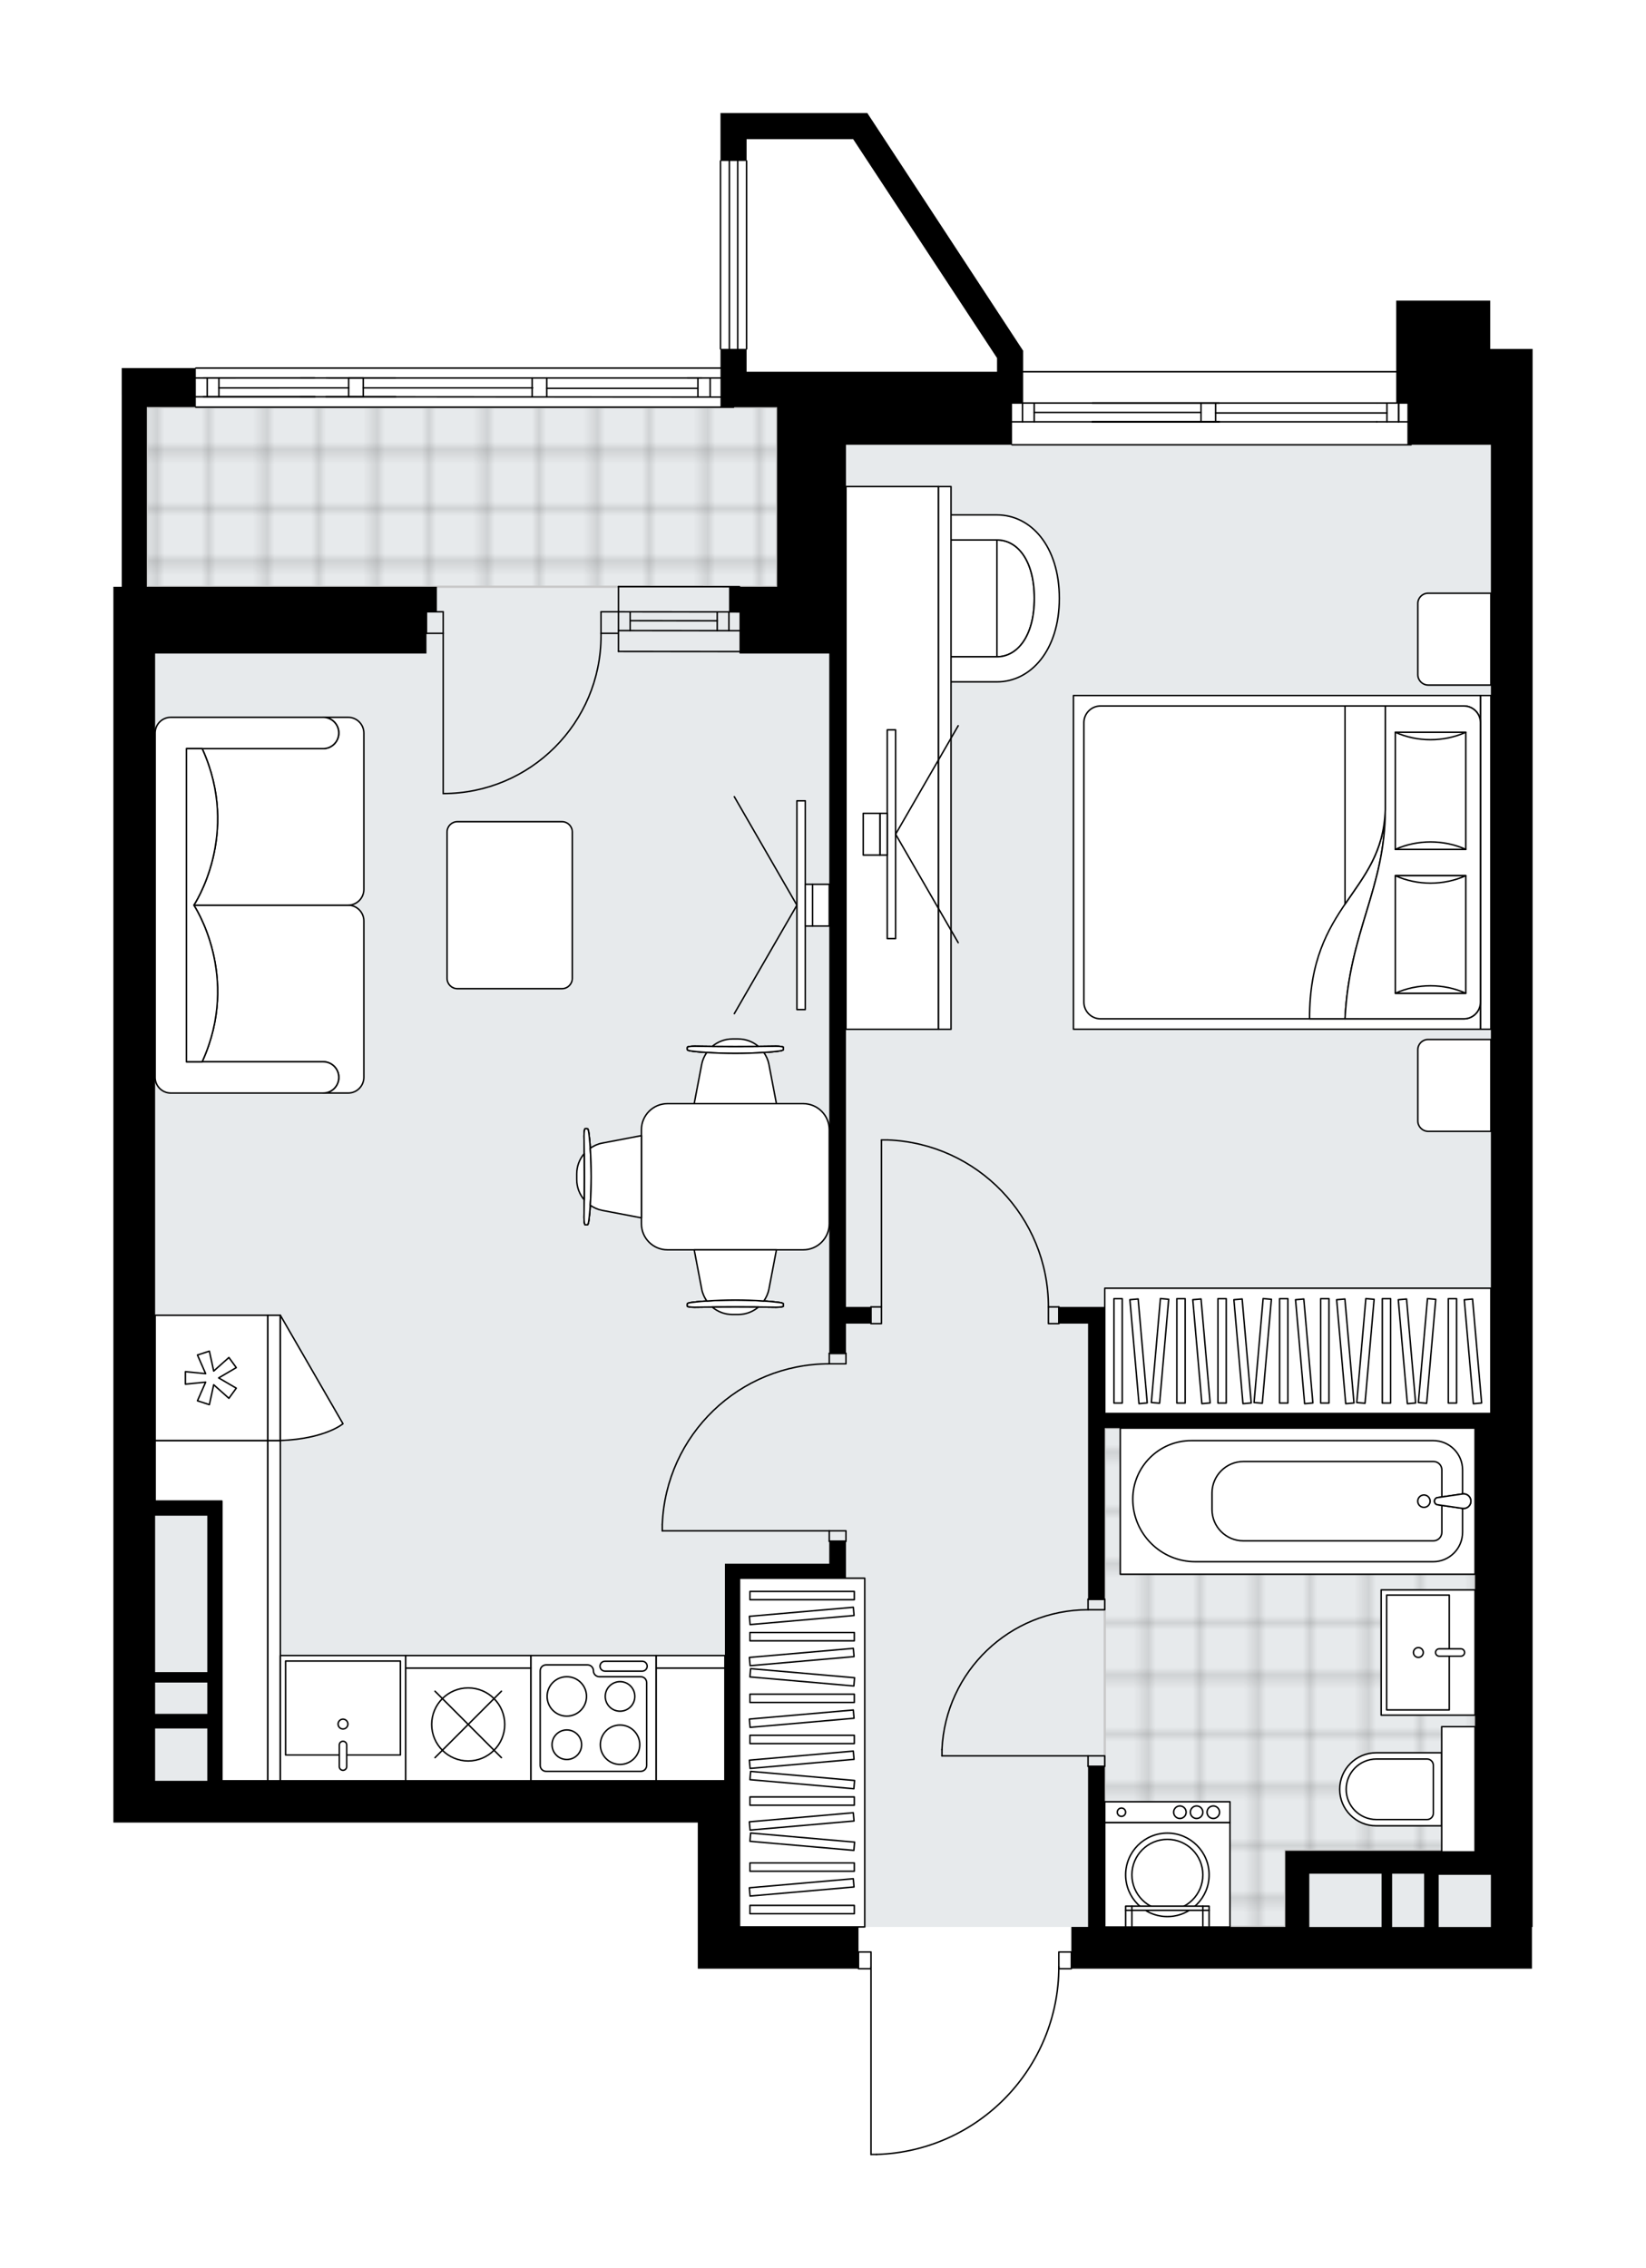 <svg xmlns="http://www.w3.org/2000/svg" xmlns:xlink="http://www.w3.org/1999/xlink" height="2000px" id="Layer_1" style="enable-background:new 0 0 1451.65 2000;" version="1.1" viewBox="0 0 1451.65 2000" width="1451.65px" x="0px" y="0px" xml:space="preserve">
<style type="text/css">
	.st0{fill:none;}
	.st1{opacity:0.25;fill:none;stroke:#010101;stroke-width:0.4;stroke-miterlimit:10;}
	.st2{fill:#FFFFFF;}
	.st3{fill:#E7EAEC;}
	.st4{fill:url(#SVGID_1_);stroke:#C8C8C8;stroke-width:2;stroke-linecap:round;stroke-linejoin:round;stroke-miterlimit:10;}
	
		.st5{fill:url(#SVGID_00000000223840089197860690000015152035301356287155_);stroke:#C8C8C8;stroke-width:2;stroke-linecap:round;stroke-linejoin:round;stroke-miterlimit:10;}
	.st6{fill:none;stroke:#000000;stroke-width:1.3;stroke-linecap:round;stroke-linejoin:round;stroke-miterlimit:10;}
	.st7{fill:#FFFFFF;stroke:#000000;stroke-width:1.3;stroke-linecap:round;stroke-linejoin:round;stroke-miterlimit:10;}
	.st8{font-family: 'Arial-BoldMT','Arial'; font-weight:bold;}
	.st9{font-size:96.474px;}
	.st10{font-size:81.632px;}
	.st11{font-family: 'ArialMT','Arial';}
	.st12{font-size:40px;}
</style>
<pattern height="14.57" id="New_Pattern_Swatch_2" patternUnits="userSpaceOnUse" style="overflow:visible;" viewBox="7.49 -22.06 14.57 14.57" width="14.57" x="2962.03" y="-1435.02">
	<g>
		<rect class="st0" height="14.57" width="14.57" x="7.49" y="-22.06" />
		<g>
			<rect class="st1" height="7.29" width="7.29" x="14.77" y="-7.49" />
		</g>
		<g>
			<rect class="st1" height="7.29" width="7.29" x="0.2" y="-7.49" />
		</g>
		<g>
			<rect class="st1" height="7.29" width="7.29" x="22.06" y="-14.77" />
		</g>
		<g>
			<rect class="st1" height="7.29" width="7.29" x="7.49" y="-14.77" />
			<rect class="st1" height="7.29" width="7.29" x="14.77" y="-22.06" />
		</g>
		<g>
			<rect class="st1" height="7.29" width="7.29" x="0.2" y="-22.06" />
		</g>
		<g>
			<rect class="st1" height="7.29" width="7.29" x="22.06" y="-29.35" />
		</g>
		<g>
			<rect class="st1" height="7.29" width="7.29" x="7.49" y="-29.35" />
		</g>
	</g>
</pattern>
<path class="st2" d="M1351.65,307.66v47.71v36.82v0v1306.96  h-0.58v36.73H945.52v0c0,0.36-0.29,0.65-0.65,0.65h-10.42c-0.63,42.59-17.25,82.77-46.98,113.39  c-30.31,31.22-70.96,49.12-114.46,50.41c-0.01,0-0.01,0-0.02,0c0,0,0,0,0,0h-4.83c-0.36,0-0.65-0.29-0.65-0.65v-163.15h-10.39  c-0.36,0-0.65-0.29-0.65-0.65v0H652.2h-36.81v-128.85H100v-36.82V576.25v-36.81v-22.09h7.36V358.94h0V347.9h-0.01v-23.36h64.7  c0-0.36,0.29-0.65,0.65-0.65h462.72v-15.65h0c-0.36,0-0.65-0.29-0.65-0.65V141.94c0-0.36,0.29-0.65,0.65-0.65V99.7h20.52v-0.03  h94.35h14.55h0.06l2.99,4.55l134.43,205.02l0,0h0v17.88h329.04v-19.45v-42.6h82.9v42.6H1351.65z" id="background" />
<g id="floor">
	<polygon class="st3" points="1314.84,1699.06 1314.84,392.19 853.75,392.19 684.41,392.19 684.41,359.06 129.45,359.06    129.45,517.36 136.81,517.36 136.81,1570.21 652.2,1570.21 652.2,1699.06  " />
	
		<pattern id="SVGID_1_" patternTransform="matrix(0 6.549 -6.476 0 -39659.52 65777.734)" xlink:href="#New_Pattern_Swatch_2">
	</pattern>
	<polygon class="st4" points="129.45,359.06 129.45,517.36 685.34,517.36 685.34,359.06  " />
	
		<pattern id="SVGID_00000047763229886779917190000009934465272633499049_" patternTransform="matrix(0 6.549 -6.476 0 -39659.52 65777.734)" xlink:href="#New_Pattern_Swatch_2">
	</pattern>
	
		<polygon points="   1133.53,1631.76 1300.91,1631.76 1300.91,1259.23 974.32,1259.23 974.32,1487.55 974.32,1640.25 974.32,1699.06 1133.53,1699.06     " style="fill:url(#SVGID_00000047763229886779917190000009934465272633499049_);stroke:#C8C8C8;stroke-width:2;stroke-linecap:round;stroke-linejoin:round;stroke-miterlimit:10;" />
	<g id="LINE_00000158736458672376250200000000395391532181101714_">
		<line class="st6" x1="545.44" x2="652.18" y1="556" y2="556.1" />
	</g>
	<g id="LINE_00000159462313883377782020000012814052534004394915_">
		<line class="st6" x1="545.44" x2="652.18" y1="539.44" y2="539.54" />
	</g>
	<g id="LINE_00000014595529217910804200000001746995320685883536_">
		<line class="st6" x1="555.75" x2="632.53" y1="547.27" y2="547.36" />
	</g>
	<g id="LINE_00000147903712342969348800000001735392700834125992_">
		<line class="st6" x1="642.84" x2="642.84" y1="556.1" y2="539.54" />
	</g>
	<g id="LINE_00000128482467995173817660000004963978892940708749_">
		<line class="st6" x1="555.75" x2="555.75" y1="556" y2="539.44" />
	</g>
	<g id="LINE_00000150815292821361720590000010115292521363086269_">
		<line class="st6" x1="545.44" x2="652.18" y1="574.41" y2="574.51" />
	</g>
	<g id="LINE_00000039115946192282944660000012662668873470463911_">
		<line class="st6" x1="652.2" x2="545.46" y1="517.33" y2="517.24" />
	</g>
	<g id="LINE_00000050635251793190846440000016320246502499451033_">
		<line class="st6" x1="632.53" x2="632.53" y1="556.11" y2="539.55" />
	</g>
	<g id="LINE_00000142863978363622615810000008716049359224159644_">
		<line class="st6" x1="545.44" x2="545.46" y1="574.41" y2="517.24" />
	</g>
	<g id="LINE_00000029035301558473876610000008108291375889575576_">
		<line class="st6" x1="1244.46" x2="892.57" y1="392.19" y2="392.19" />
	</g>
	<g id="LINE_00000016779765727233189900000009997630583519173296_">
		<line class="st6" x1="1233.48" x2="1233.48" y1="371.94" y2="355.37" />
	</g>
	<g id="LINE_00000168106219811114299440000005203604016116869541_">
		<line class="st6" x1="901.77" x2="901.77" y1="371.94" y2="355.37" />
	</g>
	<g id="LINE_00000165224384180255318250000012317426567734672269_">
		<line class="st6" x1="1072.09" x2="1223.18" y1="364.12" y2="364.12" />
	</g>
	<g id="LINE_00000039826064146105700290000015350924073559413157_">
		<line class="st6" x1="912.08" x2="912.08" y1="355.37" y2="371.94" />
	</g>
	<g id="LINE_00000174572022076950248100000017533146023061859739_">
		<line class="st6" x1="1233.48" x2="1233.48" y1="371.94" y2="355.37" />
	</g>
	<g id="LINE_00000165192316272526124720000016795308313164212410_">
		<line class="st6" x1="1223.18" x2="1223.18" y1="355.37" y2="371.94" />
	</g>
	<g id="LINE_00000111902543302495045670000007200600697613345689_">
		<line class="st6" x1="1059.2" x2="1059.2" y1="371.94" y2="355.37" />
	</g>
	<g id="LINE_00000144320222670302078720000010912945738476373689_">
		<line class="st6" x1="1070.19" x2="1214.25" y1="355.37" y2="355.37" />
	</g>
	<g id="LINE_00000178892502984013104850000015930240964657600695_">
		<line class="st6" x1="1072.09" x2="1072.09" y1="355.37" y2="371.94" />
	</g>
	<g id="LINE_00000068658723305134584410000013573523542468603297_">
		<line class="st6" x1="1214.25" x2="1070.19" y1="371.94" y2="371.94" />
	</g>
	<g id="LINE_00000091004228348699532690000001618576001376490118_">
		<line class="st6" x1="892.57" x2="1237.09" y1="327.76" y2="327.76" />
	</g>
	<g id="LINE_00000045609866483331052020000007328250212039561359_">
		<line class="st6" x1="1075.33" x2="963.27" y1="355.37" y2="355.37" />
	</g>
	<g id="LINE_00000077324587885368705800000015860044798843229625_">
		<line class="st6" x1="963.27" x2="1075.33" y1="371.94" y2="371.94" />
	</g>
	<g id="LINE_00000092451948172819732890000004535721432152359060_">
		<line class="st6" x1="912.08" x2="1059.2" y1="363.66" y2="363.66" />
	</g>
	<g id="LWPOLYLINE_00000047760476520564956480000001484328624264796319_">
		<line class="st6" x1="1075.33" x2="892.57" y1="371.94" y2="371.94" />
	</g>
	<g id="LWPOLYLINE_00000080889973889753605230000004560768866505936307_">
		<line class="st6" x1="963.27" x2="1070.19" y1="371.94" y2="371.94" />
	</g>
	<g id="LWPOLYLINE_00000046332878402211952780000005535726679801054142_">
		<line class="st6" x1="1214.25" x2="1246.75" y1="371.94" y2="371.94" />
	</g>
	<g id="LWPOLYLINE_00000179633029831275508520000009018610022864490924_">
		<line class="st6" x1="1075.33" x2="892.57" y1="355.37" y2="355.37" />
	</g>
	<g id="LWPOLYLINE_00000100384857916185221270000002810666134463766931_">
		<line class="st6" x1="963.27" x2="1070.19" y1="355.37" y2="355.37" />
	</g>
	<g id="LWPOLYLINE_00000031176260963598875560000007828293444054326417_">
		<line class="st6" x1="1214.25" x2="1248.48" y1="355.37" y2="355.37" />
	</g>
	<g id="LINE_00000065753666995858377120000014575495901688067472_">
		<line class="st6" x1="646.93" x2="172.71" y1="359.06" y2="359.06" />
	</g>
	<g id="LINE_00000175294420173403166610000014262240075363094165_">
		<line class="st6" x1="635.75" x2="172.71" y1="324.55" y2="324.55" />
	</g>
	<g id="LINE_00000010273155755801184850000007264665468651154621_">
		<line class="st6" x1="182.75" x2="182.75" y1="349.86" y2="333.29" />
	</g>
	<g id="LINE_00000026879621917001656370000007689246901223029643_">
		<line class="st6" x1="320.37" x2="469.71" y1="342.03" y2="342.03" />
	</g>
	<g id="LINE_00000054952367760436797280000002914361072392817542_">
		<line class="st6" x1="193.06" x2="307.48" y1="342.04" y2="342.03" />
	</g>
	<g id="LINE_00000039851063249761217770000003312419113364589996_">
		<line class="st6" x1="193.06" x2="193.06" y1="333.29" y2="349.86" />
	</g>
	<g id="LINE_00000157286006159873585690000005928644823828788096_">
		<line class="st6" x1="307.48" x2="307.48" y1="349.85" y2="333.29" />
	</g>
	<g id="LINE_00000106139369608638425300000008354295376112923534_">
		<line class="st6" x1="307.48" x2="320.37" y1="333.29" y2="333.29" />
	</g>
	<g id="LINE_00000023268955269438558270000003116475700939561145_">
		<line class="st6" x1="320.37" x2="320.37" y1="333.29" y2="349.85" />
	</g>
	<g id="LINE_00000062179226479546818570000007285687953814019721_">
		<line class="st6" x1="469.33" x2="469.33" y1="349.85" y2="333.29" />
	</g>
	<g id="LINE_00000026863080721180206320000009888020689560383632_">
		<line class="st6" x1="482.21" x2="482.21" y1="333.29" y2="349.85" />
	</g>
	<g id="LINE_00000072278564879834900820000016022786802370785680_">
		<line class="st6" x1="320.37" x2="307.48" y1="349.85" y2="349.85" />
	</g>
	<g id="LINE_00000156552677264351897100000008226744628723819964_">
		<line class="st6" x1="264.97" x2="277.86" y1="333.28" y2="333.28" />
	</g>
	<g id="LINE_00000088104632813890234520000016742852714374270864_">
		<line class="st6" x1="277.86" x2="264.97" y1="349.85" y2="349.85" />
	</g>
	<g id="LWPOLYLINE_00000021803579692691482430000013436698286306833848_">
		<line class="st6" x1="277.16" x2="170.31" y1="349.85" y2="349.86" />
	</g>
	<g id="LWPOLYLINE_00000081645348797963565550000006786388581728965252_">
		<line class="st6" x1="179.48" x2="348.94" y1="349.85" y2="349.86" />
	</g>
	<g id="LWPOLYLINE_00000016053609565515614840000000071693102921413820_">
		<line class="st6" x1="287.6" x2="636.09" y1="349.86" y2="350.12" />
	</g>
	<g id="LWPOLYLINE_00000047055252099352609540000016700099172522870179_">
		<line class="st6" x1="277.16" x2="170.31" y1="333.28" y2="333.29" />
	</g>
	<g id="LWPOLYLINE_00000002353732726021380390000006990736078112423851_">
		<line class="st6" x1="179.48" x2="348.94" y1="333.28" y2="333.29" />
	</g>
	<g id="LWPOLYLINE_00000145040942082358751010000005572290898674114946_">
		<line class="st6" x1="287.6" x2="636.09" y1="333.29" y2="333.29" />
	</g>
	<g id="LINE_00000165929158781036050090000011555241721729467266_">
		<line class="st6" x1="606.12" x2="619" y1="333.29" y2="333.29" />
	</g>
	<g id="LINE_00000132072041351539783720000008180010443515795086_">
		<line class="st6" x1="615.5" x2="615.5" y1="333.29" y2="349.86" />
	</g>
	<g id="LINE_00000082361459072885905960000011918139496518805650_">
		<line class="st6" x1="626.31" x2="626.31" y1="333.44" y2="350.01" />
	</g>
	<line class="st6" x1="635.43" x2="635.43" y1="307.6" y2="141.94" />
	<line class="st6" x1="643.24" x2="643.24" y1="307.6" y2="141.94" />
	<line class="st6" x1="650.61" x2="650.61" y1="307.6" y2="141.94" />
	<line class="st6" x1="658.43" x2="658.43" y1="307.6" y2="141.94" />
	<line class="st6" x1="482.21" x2="615.55" y1="342.42" y2="342.42" />
	<g id="LWPOLYLINE_00000023250452856633714510000000082847202952347050_">
		<rect class="st6" height="14.73" width="11.04" x="933.82" y="1721.15" />
	</g>
	<g id="LWPOLYLINE_00000083769163586121580450000004967421697602590602_">
		<rect class="st6" height="14.73" width="11.04" x="757.12" y="1721.15" />
	</g>
	<g id="LWPOLYLINE_00000165946701334768043130000016033386861577313449_">
		<path class="st6" d="M772.99,1899.67c89.58-2.65,160.83-76.04,160.83-165.66" />
	</g>
	<g id="LINE_00000158747410335869486660000004677425519264323519_">
		<line class="st6" x1="768.16" x2="768.16" y1="1734.02" y2="1899.67" />
	</g>
	<g id="LINE_00000171706078322590183790000004904637046201652413_">
		<line class="st6" x1="768.16" x2="772.99" y1="1899.67" y2="1899.67" />
	</g>
	<g id="LWPOLYLINE_00000088826900615075877330000000314186150238918046_">
		<rect class="st6" height="9.2" width="14.73" x="959.59" y="1548.21" />
	</g>
	<g id="LWPOLYLINE_00000028289334841446723510000002171950500914754182_">
		<rect class="st6" height="9.2" width="14.73" x="959.59" y="1410.16" />
	</g>
	<g id="LINE_00000072257408047621250120000014543330441956273028_">
		<line class="st6" x1="959.59" x2="974.32" y1="1557.41" y2="1557.41" />
	</g>
	<g id="LINE_00000062875221094238035850000014024704530479061125_">
		<line class="st6" x1="959.59" x2="974.32" y1="1410.16" y2="1410.16" />
	</g>
	<g id="LINE_00000104708154302750239430000012331128834918149526_">
		<line class="st6" x1="959.59" x2="830.74" y1="1548.21" y2="1548.21" />
	</g>
	<g id="ARC_00000123426236720637700070000006197356088930196926_">
		<path class="st6" d="M830.74,1542.69c3.07-68.95,59.83-123.28,128.85-123.32" />
	</g>
	<g id="LINE_00000008859501590320131370000007428372704884470443_">
		<line class="st6" x1="830.74" x2="830.74" y1="1548.21" y2="1542.69" />
	</g>
	<g id="LWPOLYLINE_00000135667726125194163720000009141815421366887047_">
		<rect class="st6" height="9.2" width="14.73" x="731.35" y="1349.79" />
	</g>
	<g id="LWPOLYLINE_00000145776056364730034900000013035206729423664779_">
		<rect class="st6" height="9.2" width="14.73" x="731.35" y="1193.33" />
	</g>
	<g id="LINE_00000021095900991874189680000017372226901706339205_">
		<line class="st6" x1="731.35" x2="746.07" y1="1358.99" y2="1358.99" />
	</g>
	<g id="LINE_00000109748137128270129580000007354411278401480124_">
		<line class="st6" x1="731.35" x2="746.07" y1="1193.33" y2="1193.33" />
	</g>
	<g id="LINE_00000078730862045301131210000004924747626954844078_">
		<line class="st6" x1="731.35" x2="584.09" y1="1349.79" y2="1349.79" />
	</g>
	<g id="LINE_00000107590829454741138150000003403168206267690685_">
		<line class="st6" x1="584.09" x2="584.09" y1="1344.26" y2="1349.79" />
	</g>
	<g id="ARC_00000042014698156140794410000000942036145172310459_">
		<path class="st6" d="M584.09,1344.26c3.06-79.12,68.07-141.69,147.25-141.73" />
	</g>
	<g id="LWPOLYLINE_00000060724947415798547400000018375861973372414619_">
		<rect class="st6" height="14.73" width="9.2" x="768.16" y="1152.38" />
	</g>
	<g id="LWPOLYLINE_00000012434813195160543690000009855370696179409805_">
		<rect class="st6" height="14.73" width="9.2" x="924.62" y="1152.38" />
	</g>
	<g id="LINE_00000181052647434806891540000009066219461662290597_">
		<line class="st6" x1="768.16" x2="768.16" y1="1152.38" y2="1167.1" />
	</g>
	<g id="LINE_00000178187386749653642090000014358456980873095835_">
		<line class="st6" x1="933.82" x2="933.82" y1="1152.38" y2="1167.1" />
	</g>
	<g id="LINE_00000147217112017373380110000000532846248333036684_">
		<line class="st6" x1="777.36" x2="777.36" y1="1152.38" y2="1005.12" />
	</g>
	<g id="LINE_00000136393634581062357500000013781813326896183976_">
		<line class="st6" x1="782.89" x2="777.36" y1="1005.12" y2="1005.12" />
	</g>
	<g id="ARC_00000036252385807494432850000015934392682576205486_">
		<path class="st6" d="M782.89,1005.12c79.12,3.06,141.69,68.07,141.73,147.25" />
	</g>
	<g id="ARC_00000006683814686220821490000000402723438500425344_">
		<path class="st6" d="M390.86,699.72c76.89-0.01,139.21-62.34,139.2-139.23c0-0.69-0.01-1.38-0.02-2.07" />
	</g>
	<g id="LINE_00000182515748588182339980000018422437853941451415_">
		<line class="st6" x1="390.86" x2="390.86" y1="558.42" y2="699.72" />
	</g>
	<g id="LINE_00000096765413139393657800000001554510501280133259_">
		<line class="st6" x1="544.81" x2="530.05" y1="558.42" y2="558.42" />
	</g>
	<g id="LINE_00000155865233341459529820000011770840902697392291_">
		<line class="st6" x1="530.05" x2="530.05" y1="558.42" y2="539.44" />
	</g>
	<g id="LINE_00000015336238812553878010000000190178985520211611_">
		<line class="st6" x1="530.05" x2="544.81" y1="539.44" y2="539.44" />
	</g>
	<g id="LINE_00000034809109668354498880000007576010592684459421_">
		<line class="st6" x1="376.1" x2="390.86" y1="539.44" y2="539.44" />
	</g>
	<g id="LINE_00000021088381065374099570000008414516904261510038_">
		<line class="st6" x1="390.86" x2="390.86" y1="539.44" y2="558.42" />
	</g>
	<g id="LINE_00000035522699351386021300000014039860186322893983_">
		<line class="st6" x1="390.86" x2="376.1" y1="558.42" y2="558.42" />
	</g>
	<g id="LINE_00000028283689823006584320000014180108852296827286_">
		<line class="st6" x1="376.1" x2="376.1" y1="539.44" y2="558.42" />
	</g>
	<path d="M652.2,1699.06v-92.03v-36.81v-0.01v-178.54h93.87v-12.88v-19.79h-14.72v19.79H652.2h-12.88v191.43H195.7l0.01,0v-246.64   h-12.88h-0.01h-46.01V576.25H376.1v-36.81h9.2v-22.09H129.45V358.94h43.25V337.1h-0.01l0-12.55h-65.34v23.36h0.01v11.04h0v158.41   H100v22.09v36.81v993.95v36.82h515.39v128.85h36.81h104.92v-36.81H652.2z M136.81,1336.45h46.01v137.93h-46.01V1336.45z    M136.81,1483.59h46.01v27.6h-46.01V1483.59z M136.81,1524.08h46.01v46.13h-46.01V1524.08z" />
	<polygon points="902.32,309.24 767.89,104.22 764.9,99.67 764.84,99.67 750.29,99.67 655.94,99.67 655.94,99.7 635.42,99.7    635.42,141.94 658.43,141.94 658.43,122.73 752.44,122.73 879.32,315.72 879.32,327.76 658.43,327.76 658.43,307.6 635.43,307.6    635.43,359.06 635.75,359.06 635.75,359.07 685.34,359.07 685.34,392.19 685.34,517.35 643,517.35 643,539.49 652.18,539.49    652.18,576.25 685.34,576.25 731.35,576.25 731.35,1193.33 746.07,1193.33 746.07,1167.1 768.16,1167.1 768.16,1152.38    746.07,1152.38 746.07,576.25 746.07,392.19 892.57,392.19 892.57,355.38 899.93,355.38 899.93,355.37 902.32,355.37    902.32,309.24 902.32,309.24  " />
	<path d="M1314.26,307.66v-42.6h-82.9v42.6v20.1v27.6h9.85v36.82h73.63v854.15H974.32v-93.97h-14.73h-25.77v14.73h25.77v243.06   h14.73v-150.93h326.59v372.7h-146.2v0h-21.17v67.17l-159.22-0.03v-141.65h-14.73v141.65l-14.73,0v36.81h406.2v-36.73h0.58V392.19v0   v-36.82v-47.71H1314.26z M1227.75,1652.14h28.19v0.99v46l-28.38-0.01l0.19-0.06V1652.14z M1154.7,1699.06v-46.92h63.76v46.98   l-64.09-0.01L1154.7,1699.06z M1314.84,1699.14l-46.32-0.01l0.3-0.07v-45.93h46.02V1699.14z" />
</g>
<g id="mebel">
	<g>
		<g>
			<g>
				<path class="st7" d="M787.1,489.86v75.51c0,7.6,6.16,13.76,13.76,13.76h78.37V476.1h-78.37      C793.26,476.1,787.1,482.26,787.1,489.86z" />
				<path class="st7" d="M879.23,579.13c17.88,0,32.99-17.99,32.99-51.54c0-33.55-14.92-51.5-32.99-51.5V579.13z" />
				<path class="st7" d="M879.23,454.01c30.14,0,55.03,27.84,55.03,73.58c0,45.75-25.21,73.63-55.03,73.63H800.9v-22.09h78.32      c17.88,0,32.99-17.99,32.99-51.54c0-33.55-14.92-51.5-32.99-51.5H800.9v-22.09H879.23z" />
			</g>
		</g>
		<g>
			
				<rect class="st7" height="81.63" transform="matrix(-2.557601e-10 1 -1 -2.557601e-10 1455.175 -118.599)" width="478.57" x="547.6" y="627.47" />
			
				<rect class="st7" height="11.04" transform="matrix(-1.666207e-10 1 -1 -1.666207e-10 1501.51 -164.934)" width="478.57" x="593.94" y="662.77" />
		</g>
		<g>
			<g>
				<g id="LINE_00000107582143958225104890000004657856939407205806_">
					<line class="st7" x1="789.85" x2="845.07" y1="735.57" y2="639.92" />
				</g>
				<g id="LINE_00000140013350361399669840000009297462426690532025_">
					<line class="st7" x1="789.85" x2="845.07" y1="735.57" y2="831.21" />
				</g>
			</g>
			
				<rect class="st7" height="184.07" transform="matrix(-1 -1.754100e-10 1.754100e-10 -1 1572.328 1471.135)" width="7.36" x="782.48" y="643.53" />
			<rect class="st7" height="36.81" width="6.44" x="776.04" y="717.16" />
			
				<rect class="st7" height="36.81" transform="matrix(-1 -1.793629e-10 1.793629e-10 -1 1537.356 1471.135)" width="14.73" x="761.32" y="717.16" />
		</g>
	</g>
	<g>
		
			<rect class="st7" height="99.4" transform="matrix(-1 -1.224647e-16 1.224647e-16 -1 1217.896 3041.018)" width="60.73" x="578.58" y="1470.81" />
		
			<rect class="st7" height="11.04" transform="matrix(-1 -1.224647e-16 1.224647e-16 -1 1217.896 2930.578)" width="60.73" x="578.58" y="1459.77" />
	</g>
	<g>
		<polygon class="st7" points="236.21,1570.21 236.21,1270.18 136.81,1270.18 136.81,1323.56 195.71,1323.56 195.71,1570.21   " />
		
			<rect class="st7" height="11.04" transform="matrix(1.643602e-11 -1 1 1.643602e-11 -1178.461 1661.923)" width="300.03" x="91.72" y="1414.67" />
	</g>
	<g>
		<rect class="st7" height="307.48" width="110.44" x="652.2" y="1391.58" />
		<g>
			<rect class="st7" height="7.31" width="92.03" x="661.4" y="1403.23" />
			<rect class="st7" height="7.31" width="92.03" x="661.4" y="1439.47" />
			<rect class="st7" height="7.31" width="92.03" x="661.4" y="1493.83" />
			<rect class="st7" height="7.31" width="92.03" x="661.4" y="1530.08" />
			<rect class="st7" height="7.31" width="92.03" x="661.4" y="1584.44" />
			
				<rect class="st7" height="7.31" transform="matrix(0.996 0.087 -0.087 0.996 131.628 -56.026)" width="92.03" x="661.4" y="1475.71" />
			
				<rect class="st7" height="7.31" transform="matrix(0.996 0.087 -0.087 0.996 139.524 -55.681)" width="92.03" x="661.4" y="1566.32" />
			
				<rect class="st7" height="7.31" transform="matrix(0.996 -0.087 0.087 0.996 -121.506 67.078)" width="92.03" x="661.4" y="1421.35" />
			
				<rect class="st7" height="7.31" transform="matrix(0.996 -0.087 0.087 0.996 -124.665 67.216)" width="92.03" x="661.4" y="1457.59" />
			
				<rect class="st7" height="7.31" transform="matrix(0.996 -0.087 0.087 0.996 -129.402 67.423)" width="92.03" x="661.4" y="1511.96" />
			
				<rect class="st7" height="7.31" transform="matrix(0.996 -0.087 0.087 0.996 -132.561 67.561)" width="92.03" x="661.4" y="1548.2" />
			
				<rect class="st7" height="7.31" transform="matrix(0.996 0.087 -0.087 0.996 144.262 -55.475)" width="92.03" x="661.4" y="1620.68" />
			
				<rect class="st7" height="7.31" transform="matrix(0.996 -0.087 0.087 0.996 -137.299 67.768)" width="92.03" x="661.4" y="1602.56" />
			<rect class="st7" height="7.31" width="92.03" x="661.4" y="1642.63" />
			<rect class="st7" height="7.31" width="92.03" x="661.4" y="1680.09" />
			
				<rect class="st7" height="7.31" transform="matrix(0.996 -0.087 0.087 0.996 -142.371 67.989)" width="92.03" x="661.4" y="1660.75" />
		</g>
	</g>
	<g>
		<path class="st7" d="M1250.42,532.11v62.76c0,5.08,4.12,9.2,9.2,9.2h55.22v-80.99h-55.39    C1254.46,523.08,1250.42,527.13,1250.42,532.11z" />
		<path class="st7" d="M1250.42,925.6v62.76c0,5.08,4.12,9.2,9.2,9.2h55.22v-80.99h-55.39    C1254.46,916.57,1250.42,920.61,1250.42,925.6z" />
		<g>
			
				<rect class="st7" height="9.2" transform="matrix(-4.516672e-11 1 -1 -4.516672e-11 2070.642 -549.833)" width="294.25" x="1163.11" y="755.8" />
			
				<rect class="st7" height="358.93" transform="matrix(-4.516672e-11 1 -1 -4.516672e-11 1886.575 -365.766)" width="294.25" x="979.04" y="580.94" />
			<path class="st7" d="M1305.64,637.21v246.4c0,8.13-6.59,14.73-14.73,14.73H970.63c-8.13,0-14.73-6.59-14.73-14.73v-246.4     c0-8.13,6.59-14.73,14.73-14.73h320.28C1299.04,622.48,1305.64,629.07,1305.64,637.21z" />
			<path class="st7" d="M1186.21,898.33c3.77-76.96,35.48-115.1,35.51-184.4c-2.51,74.15-66.94,82.07-66.8,184.4L1186.21,898.33z" />
			<g>
				<path class="st7" d="M1186.21,898.33c3.77-76.96,35.48-115.1,35.51-184.4l0-91.45h69.19c8.13,0,14.73,6.59,14.73,14.73v246.4      c0,8.13-6.59,14.73-14.73,14.73L1186.21,898.33L1186.21,898.33z" />
			</g>
			
				<rect class="st7" height="62.15" transform="matrix(-4.599362e-11 1 -1 -4.599362e-11 1958.948 -564.342)" width="103.26" x="1210.01" y="666.23" />
			<path class="st7" d="M1230.57,748.93c19.52-8.74,42.63-8.74,62.15,0H1230.57z" />
			<path class="st7" d="M1292.72,645.67c-19.52,8.74-42.63,8.74-62.15,0H1292.72z" />
			
				<rect class="st7" height="62.15" transform="matrix(-4.505392e-11 1 -1 -4.505392e-11 2085.601 -437.689)" width="103.66" x="1209.82" y="792.88" />
			<path class="st7" d="M1230.57,875.79c19.52-8.78,42.63-8.78,62.15,0H1230.57z" />
			<path class="st7" d="M1292.72,772.13c-19.52,8.78-42.63,8.78-62.15,0H1292.72z" />
			<g>
				<path class="st7" d="M1221.72,713.93v-91.45h-35.51v174.73C1202.97,772.45,1220.44,751.84,1221.72,713.93z" />
			</g>
		</g>
	</g>
	<g>
		
			<rect class="st7" height="340.52" transform="matrix(1.439678e-10 -1 1 1.439678e-10 -46.543 2335.7)" width="110.44" x="1089.36" y="1020.86" />
		<g>
			
				<rect class="st7" height="7.31" transform="matrix(1.347349e-10 -1 1 1.347349e-10 -149.566 2232.677)" width="92.03" x="995.54" y="1187.46" />
			
				<rect class="st7" height="7.31" transform="matrix(1.344081e-10 -1 1 1.344081e-10 -113.326 2268.918)" width="92.03" x="1031.78" y="1187.46" />
			
				<rect class="st7" height="7.31" transform="matrix(1.353869e-10 -1 1 1.353869e-10 -58.965 2323.278)" width="92.03" x="1086.14" y="1187.46" />
			
				<rect class="st7" height="7.31" transform="matrix(1.347349e-10 -1 1 1.347349e-10 -22.725 2359.518)" width="92.03" x="1122.38" y="1187.46" />
			
				<rect class="st7" height="7.31" transform="matrix(1.348433e-10 -1 1 1.348433e-10 31.636 2413.879)" width="92.03" x="1176.74" y="1187.46" />
			
				<rect class="st7" height="7.31" transform="matrix(0.087 -0.996 0.996 0.087 -252.351 2106.85)" width="92.03" x="977.42" y="1187.46" />
			
				<rect class="st7" height="7.31" transform="matrix(0.087 -0.996 0.996 0.087 -169.647 2197.106)" width="92.03" x="1068.02" y="1187.46" />
			
				<rect class="st7" height="7.31" transform="matrix(0.087 -0.996 0.996 0.087 -86.943 2287.362)" width="92.03" x="1158.62" y="1187.46" />
			
				<rect class="st7" height="7.31" transform="matrix(-0.087 -0.996 0.996 -0.087 -34.556 2350.578)" width="92.03" x="1013.66" y="1187.46" />
			
				<rect class="st7" height="7.31" transform="matrix(-0.087 -0.996 0.996 -0.087 4.843 2386.681)" width="92.03" x="1049.9" y="1187.46" />
			
				<rect class="st7" height="7.31" transform="matrix(-0.087 -0.996 0.996 -0.087 63.941 2440.834)" width="92.03" x="1104.26" y="1187.46" />
			
				<rect class="st7" height="7.31" transform="matrix(-0.087 -0.996 0.996 -0.087 103.34 2476.936)" width="92.03" x="1140.5" y="1187.46" />
			
				<rect class="st7" height="7.31" transform="matrix(0.087 -0.996 0.996 0.087 -37.321 2341.515)" width="92.03" x="1212.98" y="1187.46" />
			
				<rect class="st7" height="7.31" transform="matrix(-0.087 -0.996 0.996 -0.087 162.438 2531.09)" width="92.03" x="1194.86" y="1187.46" />
			
				<rect class="st7" height="7.31" transform="matrix(1.347349e-10 -1 1 1.347349e-10 -205.032 2177.211)" width="92.03" x="940.07" y="1187.46" />
			
				<rect class="st7" height="7.31" transform="matrix(-0.087 -0.996 0.996 -0.087 -94.857 2295.323)" width="92.03" x="958.19" y="1187.46" />
			
				<rect class="st7" height="7.31" transform="matrix(1.341914e-10 -1 1 1.341914e-10 89.829 2472.072)" width="92.03" x="1234.93" y="1187.46" />
			
				<rect class="st7" height="7.31" transform="matrix(-0.087 -0.996 0.996 -0.087 225.703 2589.061)" width="92.03" x="1253.05" y="1187.46" />
		</g>
	</g>
	<g>
		<path class="st7" d="M284.99,936.19L284.99,936.19c7.62,0,13.8,6.18,13.8,13.8v0c0,7.62-6.18,13.8-13.8,13.8h0h22.04    c7.65,0,13.86-6.2,13.86-13.86V812.01c0-7.63-6.24-13.87-13.87-13.87l-136.06,0c0,0,41.88,62.25,7.34,138.05H284.99z" />
		<path class="st7" d="M284.99,660.09L284.99,660.09c7.62,0,13.8-6.18,13.8-13.8v0c0-7.62-6.18-13.8-13.8-13.8h0h22.04    c7.65,0,13.86,6.2,13.86,13.86v137.93c0,7.63-6.24,13.87-13.87,13.87l-136.06,0c0,0,41.88-62.25,7.34-138.05H284.99z" />
		<path class="st7" d="M150.62,963.8h134.37c7.62,0,13.8-6.18,13.8-13.8v0c0-7.62-6.18-13.8-13.8-13.8H164.42v-276.1h120.56    c7.62,0,13.8-6.18,13.8-13.8l0,0c0-7.62-6.18-13.8-13.8-13.8H150.62c-7.62,0-13.8,6.18-13.8,13.8v303.71    C136.81,957.59,143.03,963.8,150.62,963.8z" />
		<path class="st7" d="M178.29,660.09c34.54,75.79-7.34,138.05-7.34,138.05v0.01c0,0,41.88,62.25,7.34,138.05h-13.86v-276.1    L178.29,660.09z" />
	</g>
	<g>
		<path class="st7" d="M708.34,973.13H588.7c-12.71,0-23.01,10.3-23.01,23.01v82.88c0,12.71,10.3,23.01,23.01,23.01h119.64    c12.71,0,23.01-10.3,23.01-23.01v-82.88C731.35,983.43,721.05,973.13,708.34,973.13z" />
		<g>
			<g id="LINE_00000140698648731746756030000017512086577443763364_">
				<path class="st7" d="M686.76,1148.39c-22.28-2.8-54.26-2.8-76.54,0c-2.57,0.32-4.06,0.81-4.06,1.32v0.13v1.82      c0,0.55,2.88,0.99,6.44,0.99c23.87-0.38,47.92-0.38,71.79,0c3.56,0,6.44-0.44,6.44-0.99v-1.82v-0.13      C690.83,1149.2,689.34,1148.71,686.76,1148.39z" />
			</g>
			<g id="LINE_00000047741360095478979830000000987097416095815063_">
				<path class="st7" d="M686.76,1148.39c-22.28-2.8-54.26-2.8-76.54,0c-2.57,0.32-4.06,0.81-4.06,1.32v0.13v1.82      c0,0.55,2.88,0.99,6.44,0.99c23.87-0.38,47.92-0.38,71.79,0c3.56,0,6.44-0.44,6.44-0.99v-1.82v-0.13      C690.83,1149.2,689.34,1148.71,686.76,1148.39z" />
			</g>
			<g id="LINE_00000181780337962152676930000009871783949562117300_">
				<path class="st7" d="M686.76,1148.39c-22.28-2.8-54.26-2.8-76.54,0c-2.57,0.32-4.06,0.81-4.06,1.32v0.13v1.82      c0,0.55,2.88,0.99,6.44,0.99c23.87-0.38,47.92-0.38,71.79,0c3.56,0,6.44-0.44,6.44-0.99v-1.82v-0.13      C690.83,1149.2,689.34,1148.71,686.76,1148.39z" />
			</g>
			<path class="st7" d="M668.84,1152.52c-4.85,4.09-11.08,6.54-17.81,6.54h-5.07c-6.73,0-12.96-2.44-17.81-6.54     C641.71,1152.4,655.27,1152.4,668.84,1152.52z" />
			<path class="st7" d="M684.75,1102.03l-6.6,34.6c-0.75,3.91-2.37,7.44-4.53,10.54c-15.97-1.13-34.28-1.13-50.25,0     c-2.16-3.1-3.79-6.63-4.53-10.54l-6.6-34.6H684.75z" />
		</g>
		<g>
			<g id="LINE_00000168817572017039268940000008328459093200071078_">
				<path class="st7" d="M519.33,1075.85c2.8-22.28,2.8-54.26,0-76.54c-0.32-2.57-0.81-4.06-1.32-4.06h-0.13h-1.82      c-0.55,0-0.99,2.88-0.99,6.44c0.38,23.87,0.38,47.92,0,71.79c0,3.56,0.44,6.44,0.99,6.44h1.82h0.13      C518.52,1079.92,519,1078.42,519.33,1075.85z" />
			</g>
			<g id="LINE_00000073683792609297216720000001389917896623292049_">
				<path class="st7" d="M519.33,1075.85c2.8-22.28,2.8-54.26,0-76.54c-0.32-2.57-0.81-4.06-1.32-4.06h-0.13h-1.82      c-0.55,0-0.99,2.88-0.99,6.44c0.38,23.87,0.38,47.92,0,71.79c0,3.56,0.44,6.44,0.99,6.44h1.82h0.13      C518.52,1079.92,519,1078.42,519.33,1075.85z" />
			</g>
			<g id="LINE_00000099654817380008665650000014953837929532684717_">
				<path class="st7" d="M519.33,1075.85c2.8-22.28,2.8-54.26,0-76.54c-0.32-2.57-0.81-4.06-1.32-4.06h-0.13h-1.82      c-0.55,0-0.99,2.88-0.99,6.44c0.38,23.87,0.38,47.92,0,71.79c0,3.56,0.44,6.44,0.99,6.44h1.82h0.13      C518.52,1079.92,519,1078.42,519.33,1075.85z" />
			</g>
			<path class="st7" d="M515.19,1057.92c-4.09-4.85-6.54-11.08-6.54-17.81v-5.07c0-6.73,2.44-12.96,6.54-17.81     C515.31,1030.8,515.31,1044.36,515.19,1057.92z" />
			<path class="st7" d="M565.69,1073.84l-34.6-6.6c-3.91-0.75-7.44-2.37-10.54-4.53c1.13-15.97,1.13-34.28,0-50.25     c3.1-2.16,6.63-3.79,10.54-4.53l34.6-6.6V1073.84z" />
		</g>
		<g>
			<g id="LINE_00000135659745771152789810000012960921746673541046_">
				<path class="st7" d="M610.22,926.77c22.28,2.8,54.26,2.8,76.54,0c2.57-0.32,4.06-0.81,4.06-1.32v-0.13v-1.82      c0-0.55-2.88-0.99-6.44-0.99c-23.87,0.38-47.92,0.38-71.79,0c-3.56,0-6.44,0.44-6.44,0.99v1.82v0.13      C606.16,925.96,607.65,926.45,610.22,926.77z" />
			</g>
			<g id="LINE_00000103963515415729952770000009867155509793686673_">
				<path class="st7" d="M610.22,926.77c22.28,2.8,54.26,2.8,76.54,0c2.57-0.32,4.06-0.81,4.06-1.32v-0.13v-1.82      c0-0.55-2.88-0.99-6.44-0.99c-23.87,0.38-47.92,0.38-71.79,0c-3.56,0-6.44,0.44-6.44,0.99v1.82v0.13      C606.16,925.96,607.65,926.45,610.22,926.77z" />
			</g>
			<g id="LINE_00000044156350319384592890000010185842703878447263_">
				<path class="st7" d="M610.22,926.77c22.28,2.8,54.26,2.8,76.54,0c2.57-0.32,4.06-0.81,4.06-1.32v-0.13v-1.82      c0-0.55-2.88-0.99-6.44-0.99c-23.87,0.38-47.92,0.38-71.79,0c-3.56,0-6.44,0.44-6.44,0.99v1.82v0.13      C606.16,925.96,607.65,926.45,610.22,926.77z" />
			</g>
			<path class="st7" d="M628.15,922.64c4.85-4.09,11.08-6.54,17.81-6.54h5.07c6.73,0,12.96,2.44,17.81,6.54     C655.27,922.76,641.71,922.76,628.15,922.64z" />
			<path class="st7" d="M612.23,973.13l6.6-34.6c0.75-3.91,2.37-7.44,4.53-10.54c15.97,1.13,34.28,1.13,50.25,0     c2.16,3.1,3.79,6.63,4.53,10.54l6.6,34.6H612.23z" />
		</g>
	</g>
	<g>
		<g>
			<g id="LINE_00000035500308448193346500000007428790061731155338_">
				<line class="st7" x1="702.82" x2="647.6" y1="798.14" y2="702.49" />
			</g>
			<g id="LINE_00000018932707615922949830000015865075920424334742_">
				<line class="st7" x1="702.82" x2="647.6" y1="798.14" y2="893.78" />
			</g>
		</g>
		<rect class="st7" height="184.07" width="7.36" x="702.82" y="706.11" />
		
			<rect class="st7" height="36.81" transform="matrix(-1 -1.224647e-16 1.224647e-16 -1 1426.803 1596.277)" width="6.44" x="710.18" y="779.73" />
		<rect class="st7" height="36.81" width="14.73" x="716.62" y="779.73" />
	</g>
	<g>
		<path class="st7" d="M1181.51,1577.7L1181.51,1577.7c0-17.79,14.42-32.21,32.21-32.21h57.74v64.42h-57.74    C1195.93,1609.91,1181.51,1595.49,1181.51,1577.7z" />
		
			<rect class="st7" height="29.45" transform="matrix(-1.341018e-10 1 -1 -1.341018e-10 2863.876 291.515)" width="110.44" x="1230.96" y="1562.97" />
		<path class="st7" d="M1187.22,1577.7L1187.22,1577.7c0-14.74,11.95-26.69,26.69-26.69h44.66c3.05,0,5.52,2.47,5.52,5.52v42.33    c0,3.05-2.47,5.52-5.52,5.52h-44.66C1199.17,1604.39,1187.22,1592.44,1187.22,1577.7z" />
	</g>
	<g>
		
			<rect class="st7" height="110.44" transform="matrix(-1 -8.989533e-11 8.989533e-11 -1 1046.721 3029.973)" width="110.44" x="468.14" y="1459.77" />
		<path class="st7" d="M570.3,1556.66v-73.01c0-2.88-2.33-5.22-5.22-5.22h-36.51c-2.88,0-5.22-2.33-5.22-5.22l0,0    c0-2.88-2.33-5.22-5.22-5.22h-36.51c-2.88,0-5.22,2.33-5.22,5.22v83.44c0,2.88,2.33,5.22,5.22,5.22h83.44    C567.96,1561.87,570.3,1559.54,570.3,1556.66z" />
		<path class="st7" d="M533.51,1464.81h32.9c2.4,0,4.35,1.95,4.35,4.35l0,0c0,2.4-1.95,4.35-4.35,4.35h-32.9    c-2.4,0-4.35-1.95-4.35-4.35l0,0C529.16,1466.75,531.11,1464.81,533.51,1464.81z" />
		<circle class="st7" cx="546.83" cy="1538.4" r="17.38" />
		<circle class="st7" cx="499.89" cy="1495.81" r="17.38" />
		<circle class="st7" cx="546.83" cy="1495.81" r="13.04" />
		<circle class="st7" cx="499.89" cy="1538.4" r="13.04" />
	</g>
	<g>
		
			<rect class="st7" height="99.4" transform="matrix(-1 -9.001079e-11 9.001079e-11 -1 825.841 3041.017)" width="110.44" x="357.7" y="1470.81" />
		
			<rect class="st7" height="11.04" transform="matrix(-1 -9.001079e-11 9.001079e-11 -1 825.841 2930.577)" width="110.44" x="357.7" y="1459.77" />
		<circle class="st7" cx="412.92" cy="1520.51" r="32.21" />
		<line class="st7" x1="383.64" x2="442.21" y1="1549.79" y2="1491.22" />
		<line class="st7" x1="383.64" x2="442.21" y1="1491.22" y2="1549.79" />
	</g>
	<g>
		
			<rect class="st7" height="99.4" transform="matrix(4.481599e-11 -1 1 4.481599e-11 -1028.447 1401.469)" width="110.44" x="131.29" y="1165.26" />
		
			<rect class="st7" height="11.04" transform="matrix(4.481599e-11 -1 1 4.481599e-11 -973.227 1456.689)" width="110.44" x="186.51" y="1209.44" />
		<polygon class="st7" points="181.37,1218.69 163.5,1220.48 163.5,1209.44 181.37,1211.22 174.15,1194.78 184.65,1191.37     188.47,1208.91 201.88,1196.97 208.37,1205.9 192.87,1214.96 208.37,1224.01 201.88,1232.95 188.47,1221 184.65,1238.55     174.15,1235.13   " />
		<path class="st7" d="M247.25,1159.74l55.22,95.64c0,0-15.54,13.33-55.22,14.8V1159.74z" />
	</g>
	<g>
		
			<rect class="st7" height="110.44" transform="matrix(-1 -8.972480e-11 8.972480e-11 -1 604.954 3029.973)" width="110.45" x="247.25" y="1459.77" />
		
			<rect class="st7" height="82.83" transform="matrix(-1 -8.969504e-11 8.969504e-11 -1 604.992 3012.056)" width="101.24" x="251.88" y="1464.61" />
		<path class="st7" d="M302.5,1535.35L302.5,1535.35c1.8,0,3.26,1.46,3.26,3.26v19.08c0,1.8-1.46,3.26-3.26,3.26l0,0    c-1.8,0-3.26-1.46-3.26-3.26v-19.08C299.24,1536.81,300.7,1535.35,302.5,1535.35z" />
		<circle class="st7" cx="302.5" cy="1520.19" r="4.33" />
	</g>
	<g>
		
			<rect class="st7" height="312.91" transform="matrix(-1.836970e-16 1 -1 -1.836970e-16 2468.099 179.2)" width="128.85" x="1080.03" y="1167.19" />
		<g id="ARC_00000183953527981342223400000006224217289489289869_">
			<path class="st7" d="M1289.87,1317.29c0.61-0.09,1.24-0.09,1.85,0c3.51,0.51,5.94,3.77,5.43,7.28c-0.51,3.51-3.77,5.94-7.28,5.43     l-22.48-3.28c-1.04-0.31-1.85-1.12-2.16-2.16c-0.51-1.7,0.46-3.49,2.16-4L1289.87,1317.29z" />
		</g>
		<path class="st7" d="M1289.86,1351.07v-21.07l-22.47-3.28c-1.04-0.31-1.85-1.12-2.16-2.16c-0.51-1.7,0.46-3.49,2.16-4l22.47-3.28    v-21.25c0-14.23-11.54-25.77-25.77-25.77h-213.48c-28.49,0-51.58,23.09-51.58,51.58c0,30.48,24.71,55.18,55.18,55.18h209.69    C1278.24,1377.03,1289.86,1365.41,1289.86,1351.07z" />
		<path class="st7" d="M1271.59,1351.13v-23.79l-4.19-0.61c-1.04-0.31-1.85-1.12-2.16-2.16c-0.51-1.7,0.46-3.49,2.16-4l4.19-0.61    v-23.92c0-4.07-3.3-7.36-7.36-7.36h-167.54c-15.34,0-27.78,12.44-27.78,27.78v14.55c0,15.25,12.36,27.61,27.61,27.61h167.59    C1268.23,1358.62,1271.59,1355.27,1271.59,1351.13z" />
		<g id="ARC_00000179606490394468445200000000946103156642851729_">
			<path class="st7" d="M1289.87,1317.29c0.61-0.09,1.24-0.09,1.85,0c3.51,0.51,5.94,3.77,5.43,7.28c-0.51,3.51-3.77,5.94-7.28,5.43     l-22.48-3.28c-1.04-0.31-1.85-1.12-2.16-2.16c-0.51-1.7,0.46-3.49,2.16-4L1289.87,1317.29z" />
		</g>
		<circle class="st7" cx="1255.81" cy="1323.65" r="5.46" />
	</g>
	<g>
		
			<rect class="st7" height="82.83" transform="matrix(-1.836970e-16 1 -1 -1.836970e-16 2716.588 197.607)" width="110.45" x="1204.27" y="1415.68" />
		
			<rect class="st7" height="55.22" transform="matrix(-1.836970e-16 1 -1 -1.836970e-16 2707.611 206.547)" width="101.24" x="1199.91" y="1429.47" />
		<path class="st7" d="M1266.05,1457.08L1266.05,1457.08c0-1.8,1.46-3.26,3.26-3.26h19.08c1.8,0,3.26,1.46,3.26,3.26l0,0    c0,1.8-1.46,3.26-3.26,3.26h-19.08C1267.51,1460.33,1266.05,1458.88,1266.05,1457.08z" />
		<circle class="st7" cx="1250.89" cy="1457.08" r="4.33" />
	</g>
	<g>
		<g>
			
				<rect class="st7" height="18.41" transform="matrix(-1 -1.224647e-16 1.224647e-16 -1 2059.072 3195.817)" width="110.44" x="974.32" y="1588.71" />
			
				<rect class="st7" height="92.03" transform="matrix(-1 -1.224647e-16 1.224647e-16 -1 2059.072 3306.257)" width="110.44" x="974.32" y="1607.11" />
			<g id="CIRCLE_00000150061629541482774600000008881268030543090053_">
				<circle class="st7" cx="1029.54" cy="1653.13" r="36.81" />
			</g>
			<g id="CIRCLE_00000054244524282957872670000014822533526815843774_">
				<circle class="st7" cx="1029.54" cy="1653.13" r="31.29" />
			</g>
			<g id="CIRCLE_00000123407669306727841810000013040698001398503871_">
				<circle class="st7" cx="989.04" cy="1597.91" r="3.68" />
			</g>
			<g id="CIRCLE_00000151504788079198202530000010745920188232317867_">
				<circle class="st7" cx="1040.58" cy="1597.91" r="5.52" />
			</g>
			<g id="CIRCLE_00000119837581485040362690000014419923351653136777_">
				<circle class="st7" cx="1055.31" cy="1597.91" r="5.52" />
			</g>
			<g id="CIRCLE_00000101105709463157127130000002953060847722339234_">
				<circle class="st7" cx="1070.03" cy="1597.91" r="5.52" />
			</g>
		</g>
		<g>
			
				<rect class="st7" height="14.73" transform="matrix(-1 -1.224647e-16 1.224647e-16 -1 2127.176 3383.565)" width="5.52" x="1060.83" y="1684.42" />
			
				<rect class="st7" height="3.68" transform="matrix(-1 -1.224647e-16 1.224647e-16 -1 2127.176 3365.158)" width="5.52" x="1060.83" y="1680.74" />
			
				<rect class="st7" height="14.73" transform="matrix(-1 -1.224647e-16 1.224647e-16 -1 1990.967 3383.565)" width="5.52" x="992.72" y="1684.42" />
			
				<rect class="st7" height="3.68" transform="matrix(-1 -1.224647e-16 1.224647e-16 -1 1990.967 3365.158)" width="5.52" x="992.72" y="1680.74" />
			<rect class="st7" height="3.68" width="62.58" x="998.24" y="1680.74" />
		</g>
	</g>
	<g>
		<path class="st7" d="M504.72,862.66V733.61c0-5.03-4.07-9.1-9.1-9.1h-92.24c-5.03,0-9.1,4.07-9.1,9.1v129.05    c0,5.03,4.07,9.1,9.1,9.1h92.24C500.64,871.77,504.72,867.69,504.72,862.66z" />
	</g>
</g>
</svg>